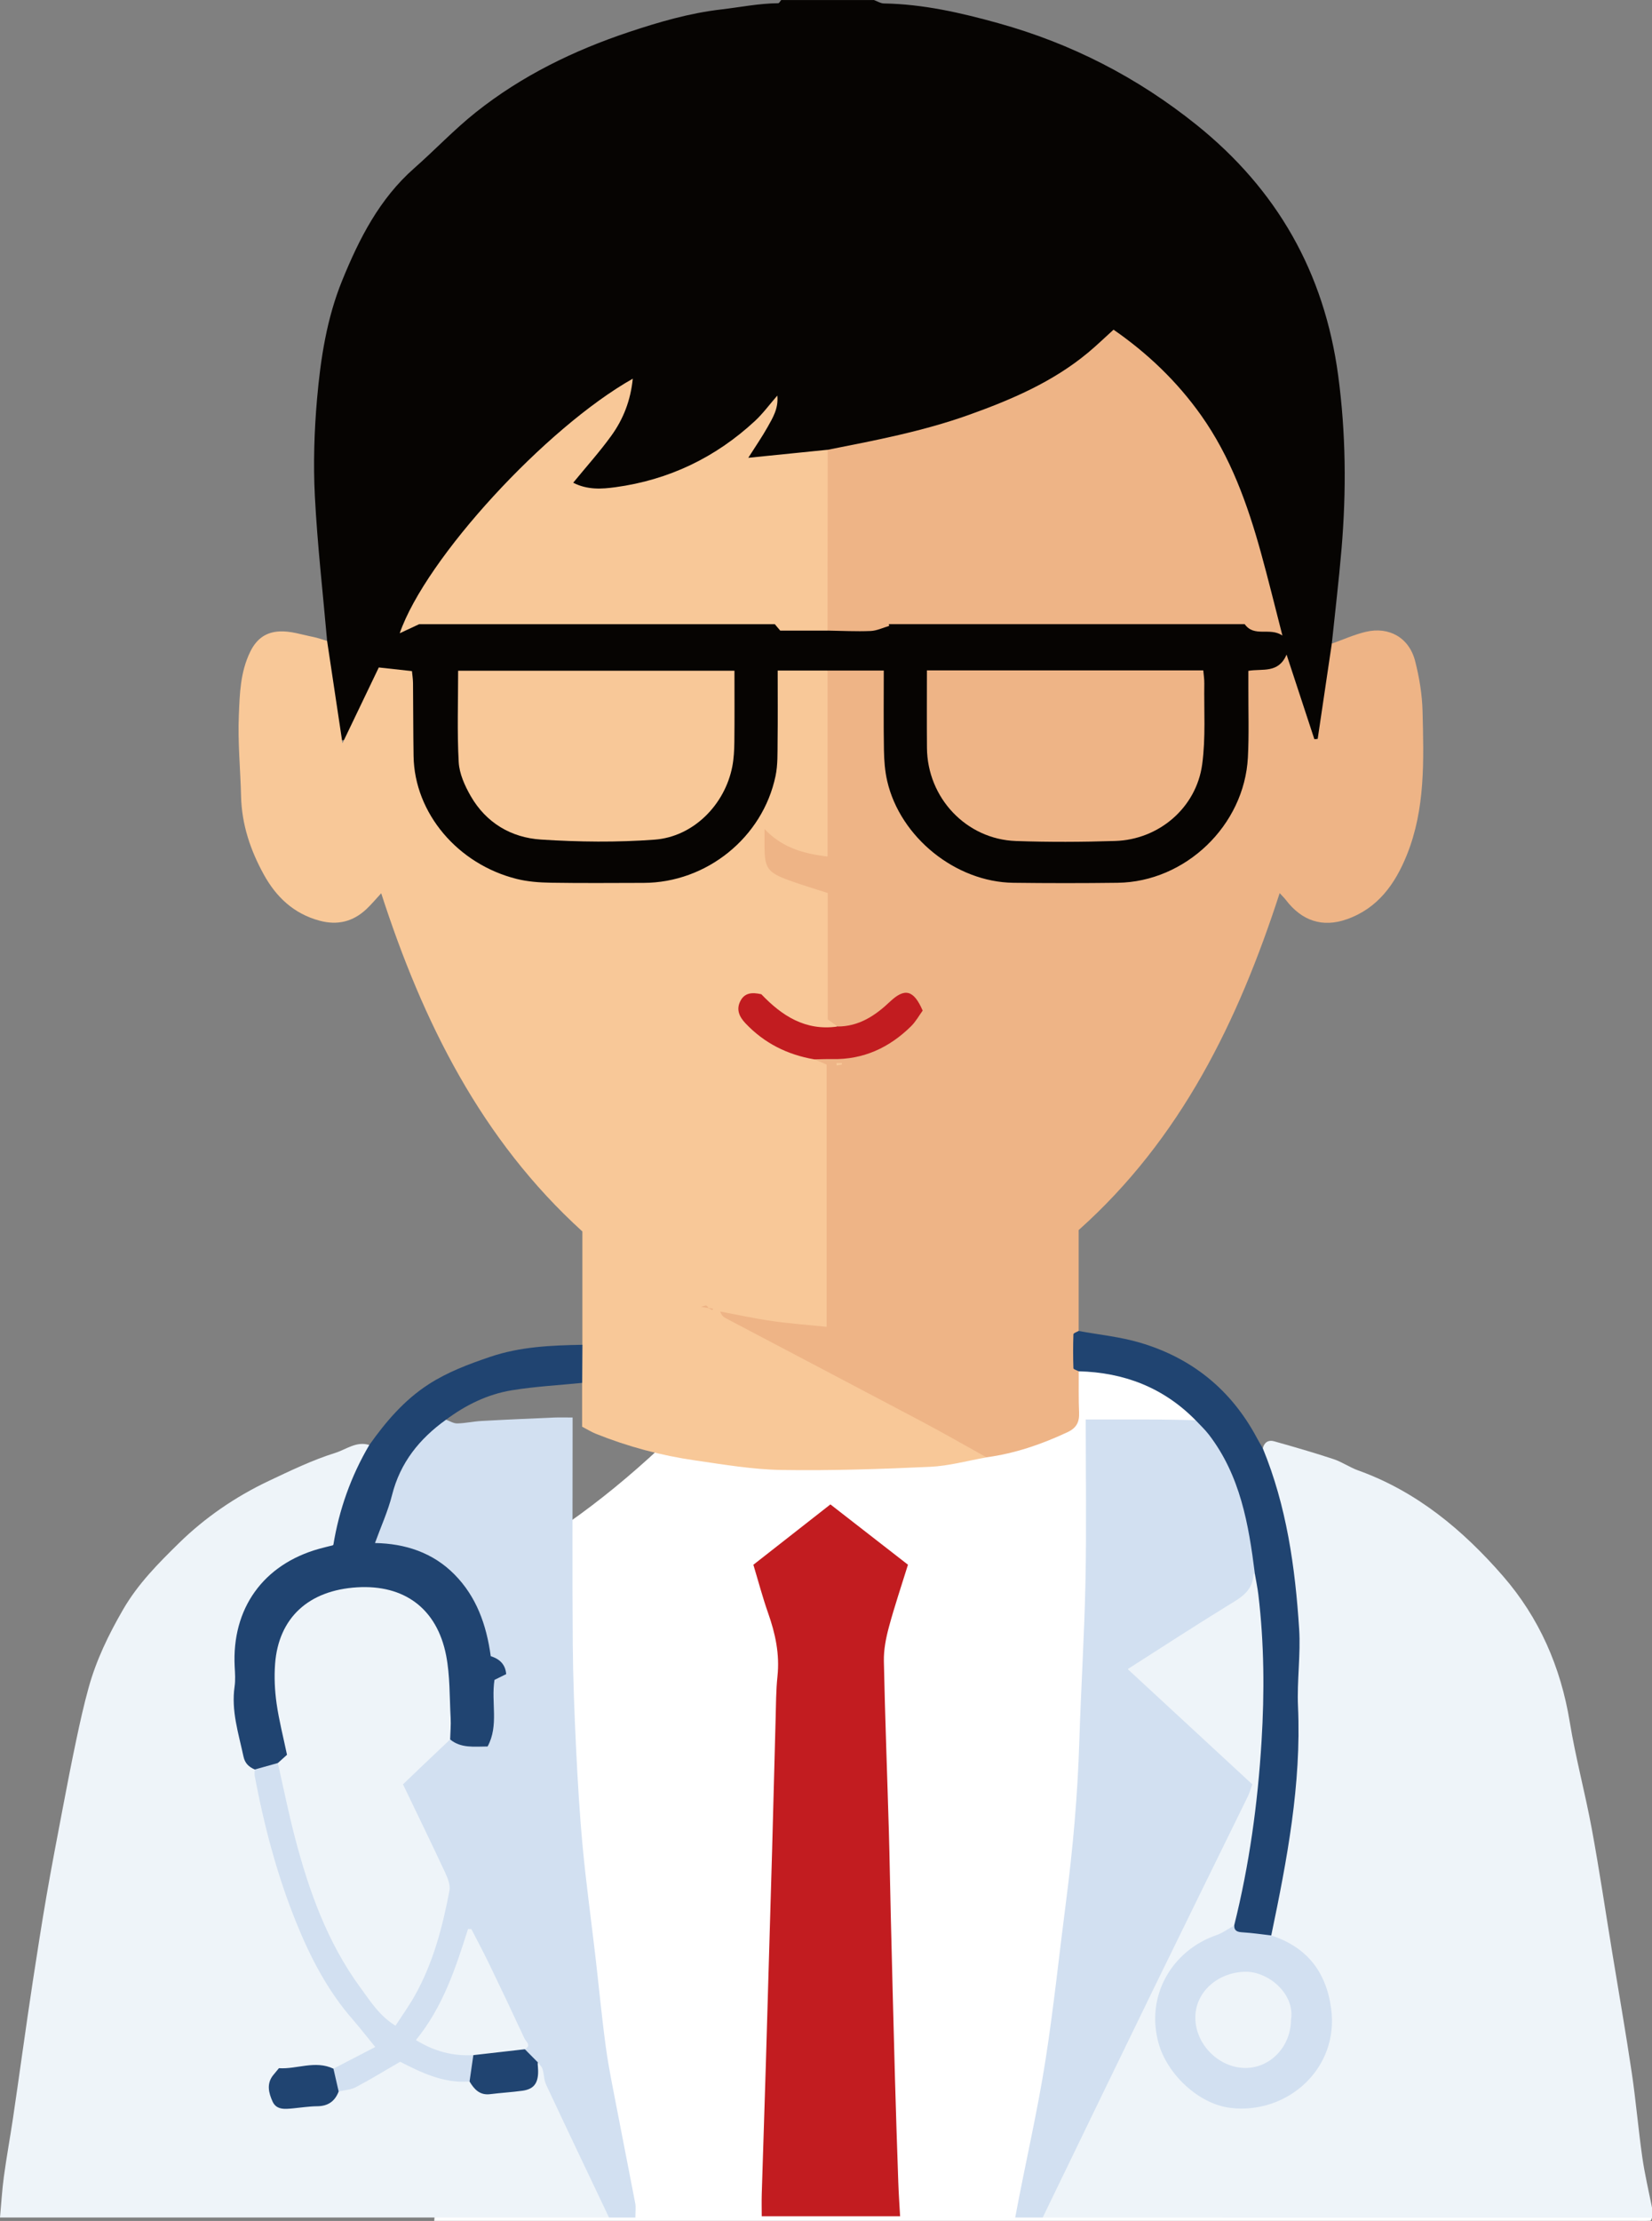   <svg xmlns="http://www.w3.org/2000/svg" viewBox="0 0 72.497 97.406">
   <rect x="0" y="0" width="72.497" height="97.406" fill="#808080" stroke="none"/>
   <g>
    <g>
     <path d="M71.171,97.026c-6.894-.006-13.788-.006-20.682-.002-1.548,0-3.096-.029-4.644,.022-.298-.056-.638,.076-.936-.234,.039-.988,.359-1.961,.551-2.954,1.666-8.624,2.391-17.334,2.409-26.11,.003-1.456-.004-2.912,.004-4.368,.002-.307-.059-.637,.242-.944,.82-.076,1.684-.08,2.552,.018,.596,.067,1.195,.191,1.789-.018,.146-.391-.143-.585-.378-.776-1.195-.968-2.577-1.497-4.091-1.693-.241-.031-.484-.026-.681,.157-.246,.477-.142,.992-.135,1.488,.009,.585-.234,.947-.759,1.173-1.041,.447-2.118,.765-3.228,.974-3.662,.689-7.346,.69-11.035,.3-1.081-.114-2.149-.294-3.202-.544-1.269,1.182-2.615,2.296-4.04,3.292,.004,3.731,.036,7.461,.276,11.188,.139,2.152,.291,4.303,.526,6.445,.429,3.906,.99,7.793,1.813,11.638,.059,.274,.171,.566-.043,.84-.219,.13-.466,.101-.705,.119-2.563,.005-5.126,0-7.688,.002-.008,.121-.02,.242-.03,.363h52.788c.194,0,.388,.006,.581-.006,.027-.002,.049-.091,.073-.139-.398-.326-.875-.232-1.326-.232Z" style="fill:#fff;">
     </path>
     <path d="M38.35,0c.145,.053,.29,.149,.436,.151,1.724,.029,3.388,.41,5.036,.869,3.194,.889,6.084,2.369,8.678,4.449,3.543,2.841,5.619,6.486,6.225,10.999,.34,2.532,.362,5.062,.148,7.599-.117,1.39-.284,2.776-.428,4.165,.096,.147,.145,.31,.121,.484-.15,1.08-.264,2.166-.489,3.234-.04,.189-.102,.376-.35,.56-.787-.892-.795-2.128-1.336-3.15-.425,.166-.855,.225-1.247,.349-.223,.272-.164,.574-.167,.858-.008,.8,0,1.6-.003,2.4-.009,3.162-2.601,5.855-5.776,5.954-1.62,.051-3.243,.053-4.863,0-3.175-.106-5.735-2.793-5.758-5.97-.008-1.06,.08-2.125-.075-3.223-.74-.21-1.467-.065-2.18-.114-.6,.031-1.206-.06-1.764,.06-.258,.248-.213,.526-.215,.787-.008,.799-.037,1.601,.003,2.398,.17,3.394-2.987,6.079-6.032,6.075-1.451-.002-2.902,.009-4.353-.002-3.31-.025-6.196-2.913-6.025-6.083,.054-1.009,.054-2.027-.026-3.004-.906-.443-1.154-.368-1.554,.416-.264,.518-.442,1.076-.725,1.585-.149,.267-.254,.588-.626,.623-.075-.043-.142-.09-.158-.159-.32-1.318-.505-2.656-.591-4.008-.004-.07,.056-.131,.099-.19-.186-2.118-.429-4.234-.538-6.356-.073-1.419-.027-2.855,.097-4.272,.155-1.764,.427-3.525,1.101-5.18,.746-1.833,1.635-3.583,3.161-4.926,.916-.806,1.758-1.701,2.711-2.458,2.012-1.6,4.304-2.714,6.729-3.521,1.311-.436,2.639-.824,4.037-.986,.831-.097,1.655-.266,2.499-.272,.044,0,.086-.091,.13-.139,1.356,0,2.712,0,4.069,0Z" style="fill:#060402;">
     </path>
     <path d="M55.417,63.517c.063-.261,.251-.375,.488-.308,.874,.245,1.747,.497,2.61,.782,.376,.124,.714,.364,1.088,.498,2.57,.922,4.598,2.615,6.351,4.629,1.589,1.825,2.538,3.986,2.933,6.4,.258,1.577,.679,3.127,.969,4.7,.334,1.809,.603,3.631,.901,5.447,.286,1.744,.591,3.486,.851,5.234,.183,1.231,.286,2.473,.462,3.705,.106,.745,.282,1.48,.427,2.219v.437c-8.913-.001-17.827-.003-26.74-.004-.11-.262,.042-.475,.15-.683,.763-1.463,1.404-2.984,2.144-4.458,2.164-4.313,4.204-8.686,6.36-13.003,.276-.551,.222-.921-.224-1.338-1.414-1.324-2.897-2.573-4.267-3.945-.169-.169-.397-.287-.449-.569,.038-.359,.358-.483,.61-.651,1.21-.805,2.459-1.549,3.68-2.338,.429-.277,.88-.506,1.034-1.06,.062-.224,.224-.328,.409-.07,.264,.489,.261,1.038,.294,1.56,.297,4.592,.005,9.138-1.128,13.612-.179,.539-.677,.641-1.121,.827-2.03,.852-2.867,2.882-2.031,4.914,.549,1.336,2.06,2.28,3.533,2.208,1.51-.074,2.975-1.225,3.385-2.66,.423-1.479-.153-3.151-1.353-4.025-.362-.264-.87-.34-1.076-.812,.194-1.709,.628-3.38,.802-5.092,.154-1.513,.406-3.014,.243-4.552-.161-1.516,.125-3.041-.007-4.567-.181-2.084-.531-4.131-1.194-6.117-.101-.304-.18-.601-.138-.921Z" style="fill:#eef4f9;">
     </path>
     <path d="M14.355,28.11c.215,1.433,.431,2.867,.674,4.486,.581-1.211,1.094-2.28,1.594-3.323,.5,.055,.946,.104,1.455,.16,.015,.161,.045,.344,.047,.526,.011,1.067,.007,2.134,.024,3.2,.04,2.514,1.947,4.742,4.52,5.387,.486,.122,1.003,.16,1.507,.168,1.355,.022,2.711,.01,4.066,.007,2.762-.006,5.227-1.985,5.792-4.687,.103-.491,.084-1.011,.09-1.518,.013-1.014,.004-2.029,.004-3.107h2.189c.229,.262,.207,.585,.208,.899,.004,2.11,.01,4.22-.002,6.33-.006,1.072-.239,1.23-1.286,.945-.467-.127-.898-.339-1.379-.618-.156,.638,.035,1.045,.529,1.318,.362,.2,.757,.32,1.155,.427,.94,.253,.977,.297,.982,1.299,.007,1.237,.006,2.474,0,3.711-.002,.396,.047,.773,.248,1.119-.013,.376-.32,.3-.533,.32-.65,.06-1.237-.151-1.786-.483-.248-.15-.466-.345-.704-.509-.303-.208-.633-.64-.991-.227-.384,.443,.015,.82,.339,1.101,.781,.677,1.692,1.107,2.713,1.292,.523,.092,.706,.423,.705,.931-.002,3.421,.004,6.842-.006,10.264,0,.242-.008,.488-.237,.771-1.324,.053-2.69-.031-3.894-.424,2.983,1.575,6.089,3.208,9.191,4.85,.407,.215,.816,.427,1.216,.653,.217,.123,.522,.187,.502,.54-.825,.143-1.646,.375-2.476,.413-2.168,.099-4.34,.172-6.509,.138-1.265-.02-2.53-.237-3.788-.418-1.501-.215-2.962-.606-4.372-1.172-.176-.071-.339-.174-.596-.307v-1.924c-.295-.559-.299-1.115,.011-1.67v-4.97c-4.432-4.023-7-9.179-8.828-14.832-.23,.248-.424,.483-.645,.691-.59,.557-1.276,.725-2.067,.51-1.123-.305-1.893-1.03-2.439-2.02-.589-1.068-.97-2.198-.999-3.435-.028-1.183-.149-2.369-.098-3.548,.04-.939,.058-1.889,.503-2.796,.294-.6,.724-.854,1.272-.885,.487-.028,.987,.142,1.478,.239,.209,.041,.412,.118,.618,.178Z" style="fill:#f8c898;">
     </path>
     <path d="M36.758,45.02c-.13-.093-.259-.186-.431-.31v-5.544c-.601-.195-1.168-.362-1.722-.565-.922-.337-1.052-.535-1.054-1.474,0-.212,0-.424,0-.766,.78,.816,1.681,1.073,2.767,1.205v-8.157h2.466c0,1.177-.013,2.332,.007,3.487,.008,.456,.042,.922,.145,1.365,.572,2.464,3.007,4.424,5.533,4.456,1.524,.019,3.049,.019,4.573,0,2.979-.037,5.564-2.512,5.721-5.497,.053-1.015,.017-2.036,.021-3.054,0-.237,0-.475,0-.745,.62-.105,1.318,.128,1.676-.713,.433,1.316,.827,2.514,1.22,3.711l.146-.012c.206-1.393,.413-2.786,.619-4.179,.494-.175,.978-.395,1.485-.516,1.028-.246,1.91,.255,2.172,1.28,.184,.718,.308,1.469,.326,2.209,.052,2.125,.128,4.266-.689,6.294-.513,1.272-1.272,2.343-2.638,2.822-1.063,.373-1.969,.075-2.675-.851-.07-.092-.155-.171-.269-.296-1.825,5.622-4.331,10.769-8.821,14.778v4.42c-.102,.59-.104,1.18,.004,1.769,.003,.605-.012,1.21,.015,1.813,.018,.412-.111,.675-.501,.858-1.139,.534-2.313,.938-3.563,1.106-.943-.523-1.878-1.06-2.83-1.565-2.871-1.52-5.75-3.027-8.624-4.542-.098-.051-.179-.134-.231-.287,.761,.142,1.519,.309,2.285,.419,.777,.112,1.561,.167,2.385,.252v-11.5c-.169-.073-.356-.154-.543-.234,.296-.303,.677-.186,1.025-.195,1.246-.033,2.28-.526,3.133-1.417,.234-.245,.508-.528,.214-.876-.322-.381-.647-.157-.934,.094-.438,.384-.923,.694-1.456,.927-.311,.136-.631,.26-.956,.027Z" style="fill:#eeb486;">
     </path>
     <path d="M26.728,97.255H0c.058-.63,.091-1.216,.17-1.794,.116-.852,.27-1.698,.398-2.548,.145-.969,.279-1.939,.418-2.909,.15-1.042,.296-2.084,.456-3.124,.193-1.252,.386-2.505,.602-3.753,.22-1.27,.464-2.537,.705-3.803,.192-1.01,.387-2.019,.6-3.024,.161-.762,.329-1.523,.537-2.273,.337-1.221,.879-2.339,1.519-3.444,.656-1.131,1.556-2.031,2.447-2.905,1.137-1.115,2.479-2.036,3.939-2.727,.956-.452,1.918-.917,2.922-1.231,.473-.148,.933-.528,1.494-.345,.055,.288-.11,.516-.226,.748-.469,.935-.827,1.909-1.026,2.934-.114,.586-.415,.899-1.002,1.082-1.844,.578-3.167,1.771-3.423,3.734-.217,1.663-.225,3.37,.306,5.015,.084,.262,.241,.47,.405,.68,.407,1.193,.556,2.448,.909,3.658,.855,2.934,1.982,5.715,4.105,7.989,.116,.125,.207,.268,.238,.542-.398,.627-1.125,.815-1.818,1.059-.697-.068-1.393-.122-2.087,.053-.411,.104-.637,.329-.592,.769,.045,.441,.307,.626,.735,.626,.746,0,1.518,.095,2.058-.606,.795-.28,1.55-.636,2.218-1.16,.295-.231,.616-.272,.939-.088,.83,.473,1.749,.631,2.671,.78,.71,.736,1.552,.452,2.361,.277,.527-.114,.423-.701,.658-1.042,.196-.086,.27,.056,.308,.193,.571,2.019,1.722,3.776,2.542,5.683,.131,.304,.353,.588,.241,.955Z" style="fill:#eef4f9;">
     </path>
     <path d="M20.607,91.289c-1.153,.092-2.145-.406-3.046-.866-.701,.406-1.313,.782-1.946,1.115-.223,.117-.501,.129-.753,.19-.323-.277-.349-.622-.229-1.001,.594-.307,1.187-.615,1.835-.951-.375-.458-.68-.852-1.006-1.227-1.09-1.252-1.841-2.701-2.459-4.227-.841-2.075-1.409-4.229-1.824-6.426-.018-.093,0-.193,.001-.29,.233-.408,.59-.467,1.006-.361,.278,.215,.285,.54,.35,.846,.605,2.851,1.348,5.655,2.893,8.173,.492,.802,1.041,1.559,1.685,2.163,.361-.018,.453-.237,.568-.412,1.016-1.548,1.522-3.283,1.838-5.086,.058-.332-.077-.614-.227-.896-.535-1.005-.961-2.062-1.479-3.075-.264-.516-.191-.912,.228-1.291,.554-.501,1.092-1.021,1.722-1.43,.493,.062,.981,.293,1.535,.038,.516-.944-.314-2.186,.698-3.136-.734-.392-.714-1.119-.913-1.751-.634-2.016-1.948-3.24-4.084-3.496-.192-.023-.387-.029-.547-.161-.033-.038-.073-.087-.06-.126,.583-1.777,.86-3.705,2.436-4.995,.218-.179,.395-.447,.743-.346,.164,.058,.33,.167,.493,.164,.356-.007,.71-.089,1.067-.108,1.056-.059,2.113-.104,3.17-.15,.238-.01,.478-.002,.826-.002,0,.305,0,.56,0,.816,0,3.03-.015,6.06,.007,9.09,.011,1.52,.071,3.04,.144,4.558,.071,1.465,.156,2.93,.294,4.389,.15,1.597,.371,3.187,.556,4.781,.155,1.333,.279,2.671,.461,4,.13,.947,.33,1.884,.509,2.824,.256,1.339,.525,2.676,.78,4.015,.031,.162,.004,.335,.004,.615h-1.156c-.922-1.941-1.849-3.881-2.761-5.828-.097-.208-.087-.464-.158-.688-.036-.113-.144-.203-.219-.303-.276-.129-.474-.334-.596-.614-.726-1.602-1.546-3.158-2.322-4.776-.575,1.514-1.147,2.998-2.085,4.322,.51,.402,1.02,.507,1.547,.573,.254,.032,.544-.034,.712,.25,.029,.389,.045,.776-.239,1.096Z" style="fill:#d2e0f1;">
     </path>
     <path d="M55.068,69.013c-.021,.012-.06,.024-.06,.037-.034,.764-.609,1.047-1.165,1.389-1.447,.89-2.871,1.819-4.354,2.764,1.86,1.719,3.659,3.382,5.467,5.053-.077,.213-.12,.374-.191,.521-1.349,2.754-2.707,5.504-4.051,8.261-1.658,3.403-3.305,6.811-4.956,10.217h-1.207c.443-2.371,.978-4.642,1.336-6.942,.357-2.294,.595-4.606,.894-6.909,.303-2.336,.511-4.678,.584-7.033,.073-2.336,.223-4.67,.27-7.007,.048-2.368,.011-4.738,.011-7.109,1.077,0,2.079-.003,3.082,.001,.579,.003,1.158,.019,1.736,.029,.311-.019,.478,.199,.639,.407,1.367,1.764,1.83,3.847,2.095,5.998,.015,.12-.038,.236-.13,.325Z" style="fill:#d2e0f1;">
     </path>
     <path d="M39.846,68.622c-.293,.946-.595,1.837-.839,2.744-.13,.483-.229,.994-.219,1.49,.051,2.468,.146,4.934,.218,7.402,.037,1.258,.054,2.517,.086,3.776,.059,2.37,.117,4.74,.183,7.111,.042,1.523,.093,3.047,.146,4.57,.016,.478,.05,.956,.079,1.483h-6.072c0-.318-.009-.647,.001-.975,.058-1.91,.124-3.821,.181-5.731,.093-3.096,.184-6.192,.272-9.288,.055-1.935,.101-3.871,.155-5.806,.018-.628,.016-1.259,.082-1.882,.102-.965-.092-1.869-.41-2.769-.24-.681-.425-1.382-.648-2.121,1.113-.871,2.213-1.732,3.381-2.647,1.126,.875,2.26,1.756,3.403,2.645Z" style="fill:#c21c20;">
     </path>
     <path d="M12.193,77.322c-.338,.094-.676,.189-1.013,.283-.256-.11-.431-.268-.495-.569-.216-1.013-.545-2.006-.39-3.068,.041-.285,.02-.582,.004-.872-.132-2.551,1.252-4.485,3.71-5.171,.185-.052,.372-.095,.618-.158,.252-1.551,.774-3.025,1.579-4.392,.728-1.027,1.539-1.977,2.606-2.665,.832-.537,1.748-.88,2.69-1.2,1.331-.452,2.686-.506,4.058-.531l-.011,1.67c-1.031,.104-2.07,.158-3.091,.325-1.061,.174-2.019,.644-2.884,1.29-1.165,.834-2.012,1.882-2.371,3.311-.176,.7-.482,1.366-.747,2.098,1.327,.024,2.542,.417,3.495,1.385,.952,.967,1.395,2.188,1.585,3.577,.339,.108,.64,.317,.678,.787-.172,.085-.351,.174-.514,.254-.155,.984,.2,1.998-.302,2.92-.611,.004-1.171,.081-1.646-.31-.274-.279-.186-.636-.196-.966-.025-.895,.045-1.791-.169-2.678-.823-3.411-4.214-3.33-6.009-1.953-.933,.716-1.08,1.801-1.127,2.882-.042,.955,.24,1.869,.441,2.793,.094,.432,.17,.904-.501,.958Z" style="fill:#204471;">
     </path>
     <path d="M55.068,69.013c-.271-2.166-.64-4.301-2.02-6.097-.174-.227-.388-.422-.584-.632-1.41-1.431-3.14-2.094-5.126-2.143-.081-.044-.23-.086-.232-.132-.017-.497-.017-.995,0-1.493,.002-.051,.148-.096,.227-.144,.9,.166,1.823,.256,2.696,.514,2.282,.673,4.009,2.072,5.135,4.189,.08,.15,.167,.295,.252,.442,1.045,2.537,1.422,5.215,1.596,7.922,.072,1.128-.1,2.271-.05,3.402,.152,3.415-.483,6.73-1.174,10.042-.464,.22-.929,.063-1.388-.013-.208-.035-.33-.184-.24-.421,.664-2.654,1.036-5.354,1.202-8.081,.131-2.145,.116-4.29-.139-6.427-.037-.31-.103-.617-.156-.926Z" style="fill:#204471;">
     </path>
     <path d="M36.324,19.726c2.084-.411,4.171-.809,6.179-1.525,1.873-.669,3.692-1.445,5.243-2.733,.37-.307,.717-.644,1.121-1.009,1.485,1.028,2.783,2.264,3.841,3.754,1.294,1.824,2.036,3.891,2.626,6.021,.322,1.163,.608,2.336,.944,3.64-.56-.382-1.23,.095-1.657-.501h-15.616l.017,.078c-.273,.078-.543,.212-.819,.223-.627,.026-1.257-.008-1.886-.018-.198-.21-.227-.475-.229-.742-.015-2.124-.011-4.247-.003-6.371,.001-.297,.059-.575,.24-.818Z" style="fill:#eeb486;">
     </path>
     <path d="M36.324,19.726c-.003,2.644-.005,5.287-.008,7.931h-2.076c-.061-.073-.15-.177-.239-.282h-15.606c-.3,.14-.529,.247-.854,.398,1.14-3.287,6.414-9.013,10.228-11.165-.093,.947-.415,1.775-.943,2.504-.508,.703-1.092,1.351-1.671,2.059,.626,.322,1.254,.278,1.855,.196,2.34-.319,4.386-1.297,6.12-2.904,.35-.324,.635-.717,.982-1.114,.059,.564-.202,.981-.435,1.395-.233,.414-.504,.806-.839,1.334,1.254-.127,2.37-.24,3.486-.353Z" style="fill:#f8c898;">
     </path>
     <path d="M20.105,29.417h12.126c0,1.051,.008,2.086-.004,3.121-.004,.361-.023,.728-.091,1.081-.325,1.674-1.708,3.079-3.408,3.206-1.654,.123-3.33,.103-4.987-.004-1.309-.084-2.41-.733-3.086-1.911-.259-.451-.497-.979-.525-1.484-.073-1.321-.025-2.649-.025-4.01Z" style="fill:#f8c898;">
     </path>
     <path d="M40.678,29.401h12.127c.017,.2,.048,.385,.045,.569-.018,1.186,.066,2.386-.093,3.553-.258,1.902-1.898,3.299-3.816,3.36-1.451,.046-2.905,.053-4.355,.002-2.183-.077-3.889-1.89-3.907-4.086-.009-1.11-.002-2.221-.002-3.398Z" style="fill:#eeb486;">
     </path>
     <path d="M54.161,84.448c.004,.253,.159,.285,.374,.299,.419,.026,.836,.088,1.254,.136,1.548,.509,2.402,1.574,2.626,3.194,.366,2.652-1.931,4.67-4.421,4.369-1.391-.168-2.775-1.474-3.153-2.843-.577-2.088,.603-4.062,2.531-4.729,.279-.096,.527-.282,.789-.426Z" style="fill:#d2e0f1;">
     </path>
     <path d="M36.758,45.02c.935-.001,1.648-.474,2.295-1.087,.647-.612,1.041-.528,1.438,.389-.15,.205-.3,.481-.515,.692-.954,.937-2.088,1.462-3.447,1.435-.266-.005-.532,.007-.797,.011-1.175-.202-2.191-.706-3.017-1.58-.271-.287-.418-.602-.223-.98,.189-.366,.519-.386,.919-.295,.891,.935,1.932,1.623,3.347,1.415Z" style="fill:#c21c20;">
     </path>
     <path d="M31.081,57.369c-.067-.012-.133-.023-.324-.057,.16-.038,.21-.066,.245-.053,.036,.013,.058,.066,.087,.102l-.007,.009Z" style="fill:#eeb486;">
     </path>
     <path d="M31.089,57.361l.2,.035c-.007,.021-.014,.042-.021,.063-.062-.03-.124-.06-.186-.09l.007-.009Z" style="fill:#eeb486;">
     </path>
     <path d="M36.707,46.621h.234c.003,.022,.005,.044,.008,.066-.078,.014-.156,.028-.234,.042-.002-.036-.005-.072-.007-.108Z" style="fill:#f8c898;">
     </path>
     <path d="M14.633,90.726c.076,.334,.153,.667,.229,1.001-.165,.43-.466,.642-.937,.647-.359,.003-.718,.061-1.076,.094-.342,.032-.718,.075-.888-.301-.167-.37-.275-.777,.025-1.154,.074-.093,.151-.183,.255-.308,.787,.053,1.586-.359,2.393,.022Z" style="fill:#204471;">
     </path>
     <path d="M23.033,89.874c.186,.188,.371,.375,.557,.563,.009,.166,.033,.333,.024,.498-.023,.465-.221,.694-.684,.759-.47,.065-.946,.091-1.417,.15-.458,.058-.702-.211-.907-.555,.056-.385,.111-.771,.167-1.157,.701-.548,1.474-.459,2.259-.258Z" style="fill:#204471;">
     </path>
     <path d="M12.193,77.322c.139-.125,.278-.25,.402-.361-.163-.782-.352-1.51-.457-2.249-.081-.571-.109-1.162-.066-1.737,.151-2.019,1.467-3.229,3.598-3.359,2.067-.126,3.506,.928,3.908,2.986,.174,.893,.148,1.827,.198,2.744,.017,.312-.014,.627-.022,.941-.417,.395-.834,.789-1.25,1.185-.263,.25-.524,.501-.819,.784,.627,1.306,1.246,2.575,1.843,3.855,.115,.247,.243,.554,.196,.802-.303,1.61-.719,3.19-1.533,4.631-.247,.436-.541,.845-.835,1.298-.702-.429-1.099-1.067-1.533-1.659-1.462-1.993-2.277-4.277-2.892-6.641-.277-1.064-.494-2.145-.738-3.218Z" style="fill:#eef4f9;">
     </path>
     <path d="M23.033,89.874c-.753,.086-1.506,.172-2.259,.258-.888,.05-1.705-.157-2.522-.661,1.19-1.456,1.744-3.162,2.288-4.873,.049,.002,.097,.005,.146,.007,.26,.508,.531,1.01,.779,1.524,.525,1.086,1.043,2.176,1.55,3.271,.064,.138,.325,.306,.019,.474Z" style="fill:#eef4f9;">
     </path>
     <path d="M56.655,88.574c-.004,1.167-.89,2.123-2.005,2.121-1.137-.002-2.165-.999-2.193-2.16-.028-1.143,.953-2.016,2.152-2.059,1.042-.037,2.226,.968,2.047,2.098Z" style="fill:#eef4f9;">
     </path>
    </g>
   </g>
  </svg>
